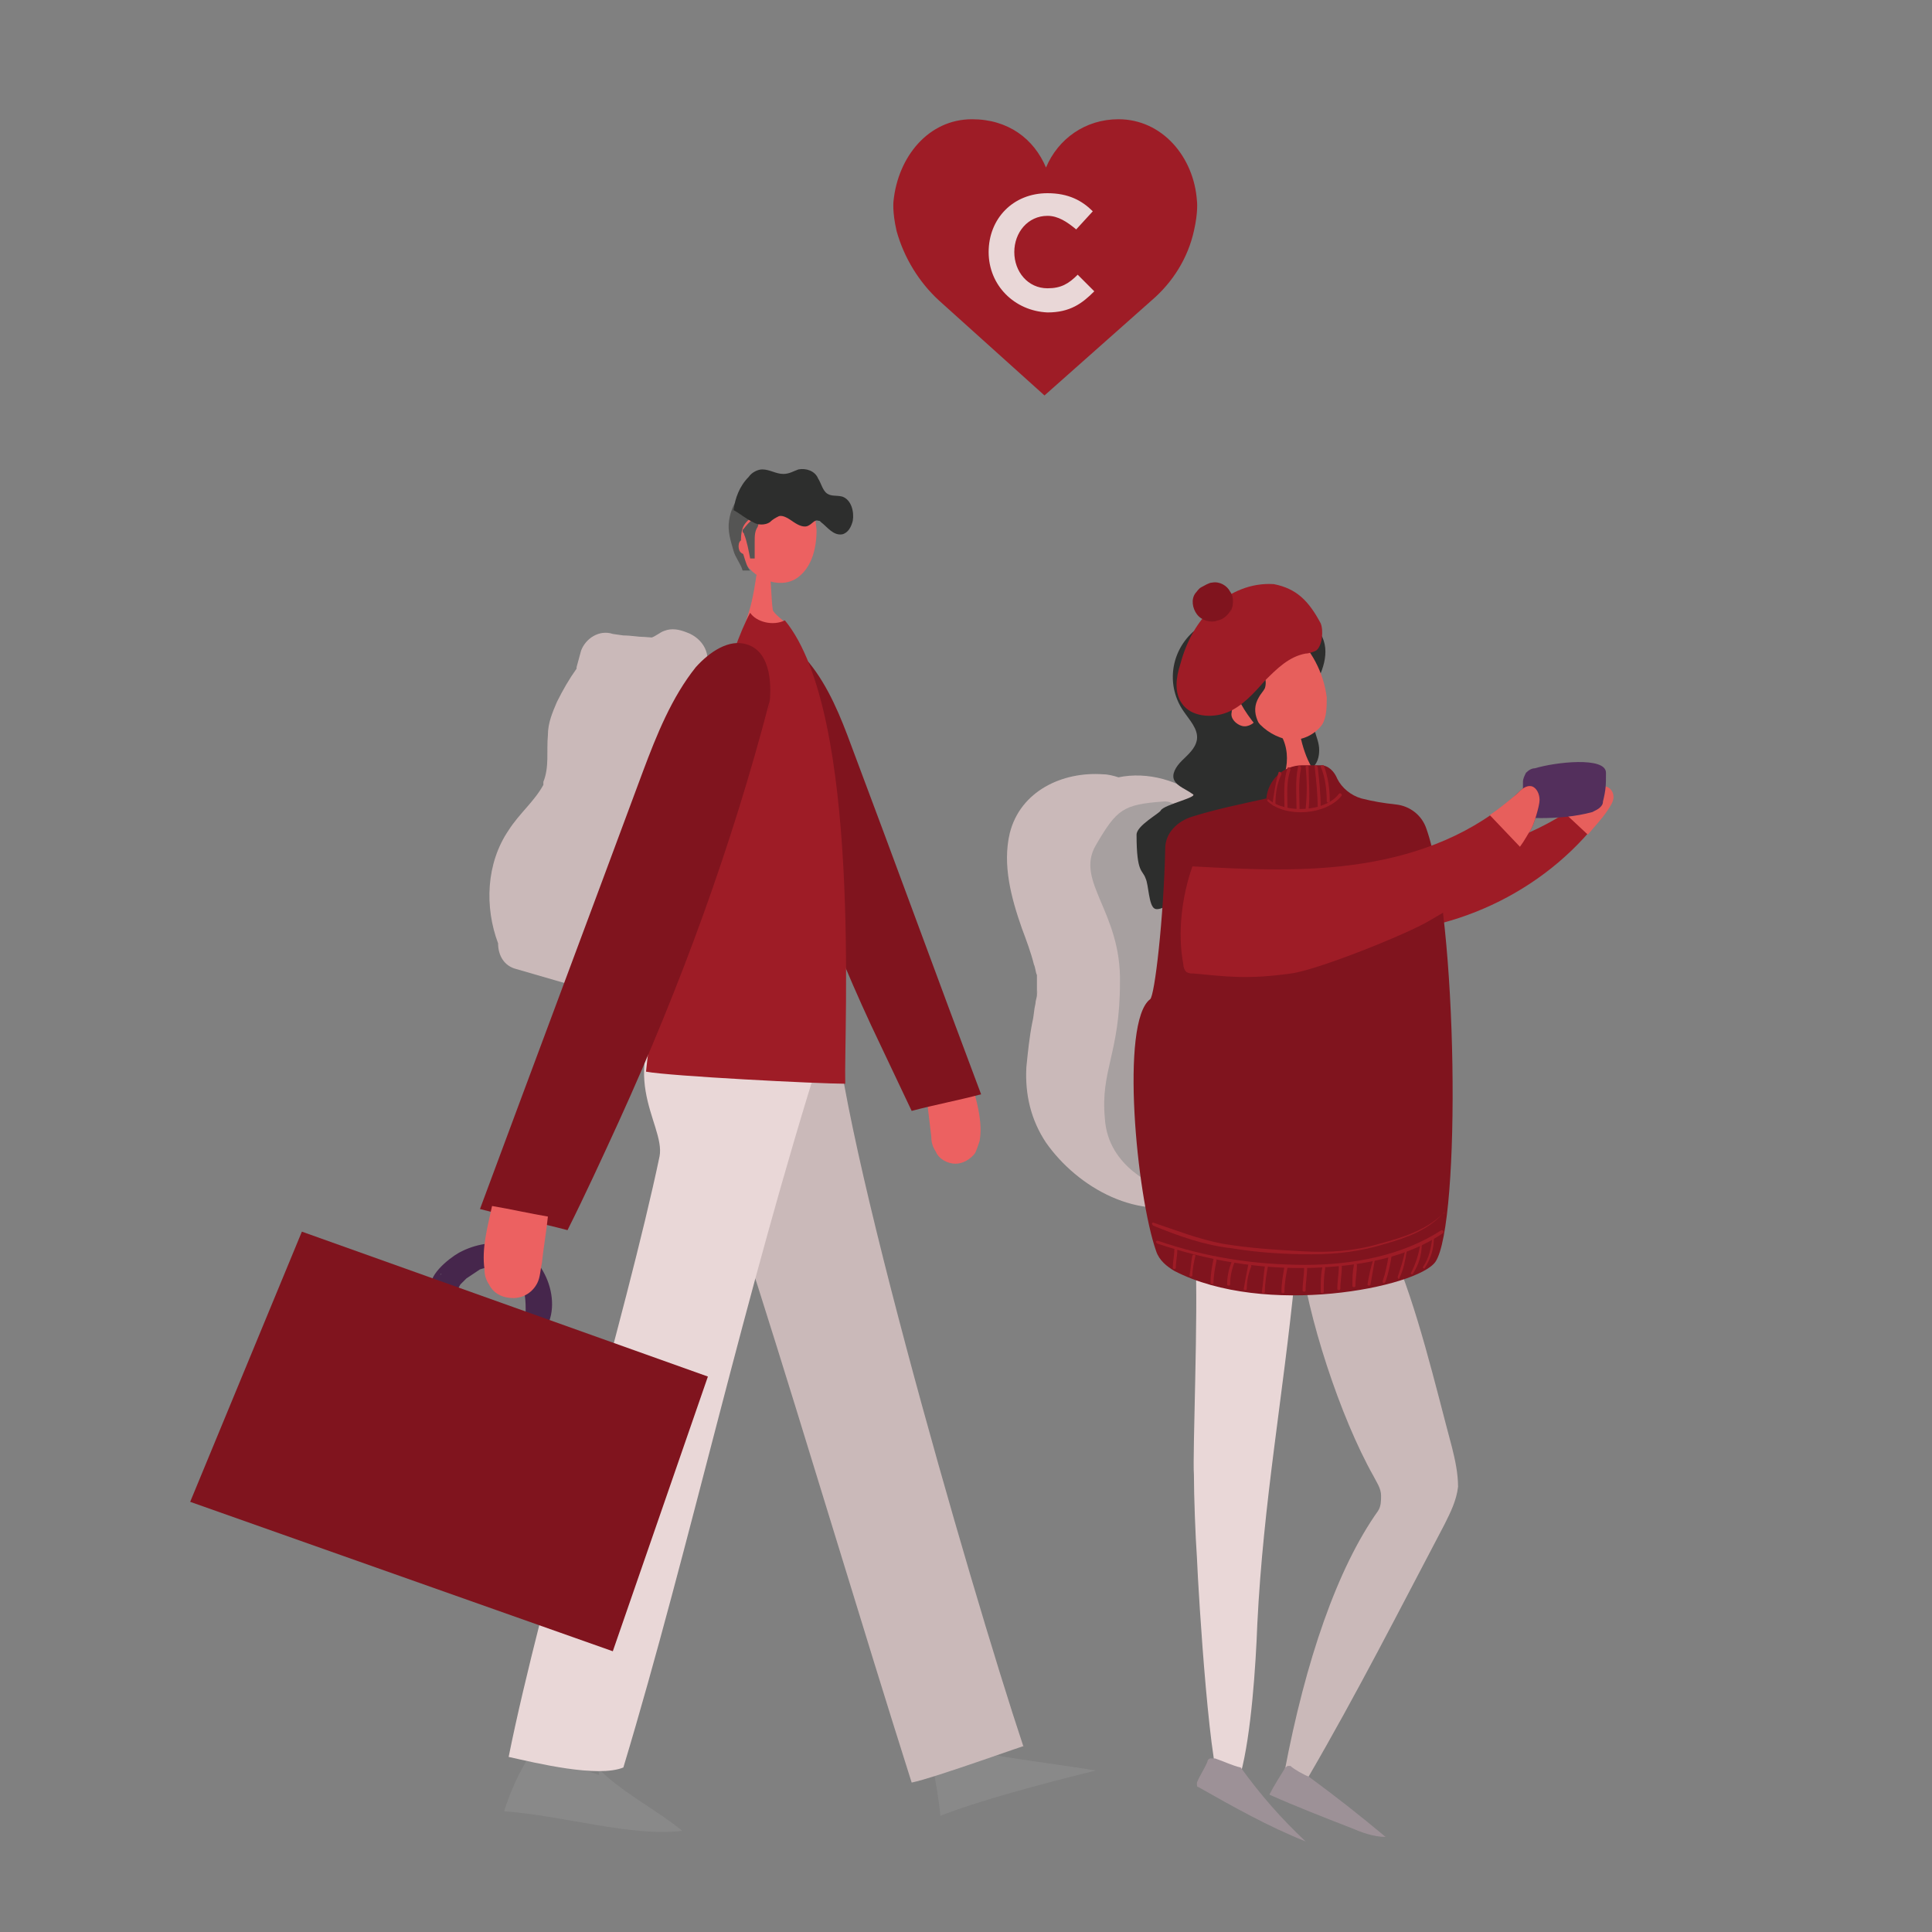 <?xml version="1.0" encoding="utf-8"?>
<!-- Generator: Adobe Illustrator 23.0.1, SVG Export Plug-In . SVG Version: 6.00 Build 0)  -->
<svg version="1.1" id="Layer_1" xmlns="http://www.w3.org/2000/svg" xmlns:xlink="http://www.w3.org/1999/xlink" x="0px" y="0px"
	 viewBox="0 0 128 128" style="enable-background:new 0 0 128 128;" xml:space="preserve">
<rect x="0" y="0" width="128" height="128" fill="#808080" stroke="none"/>
<style type="text/css">
	.st0{fill:#CAB9B9;}
	.st1{fill:#EC6161;}
	.st2{fill:#80141E;}
	.st3{fill:#898989;}
	.st4{fill:#555554;}
	.st5{fill:#2D2E2D;}
	.st6{fill:#E9D7D7;}
	.st7{fill:#9E1C26;}
	.st8{fill:#46264C;}
	.st9{fill:#A7A0A0;}
	.st10{fill:#E75F5C;}
	.st11{fill:#532F5C;}
	.st12{fill:#9D9197;}
	.st13{fill:#F7F8F9;}
</style>
<g>
	<path class="st0" d="M46.7,44.5c0.5-1.1-0.1-2.2-1.2-2.6c-0.5-0.2-1-0.3-1.5-0.1c-0.3,0.1-0.6,0.4-1,0.5c-0.5,0.2-0.9,0.3-1.4,0.2
		c-0.6,0-0.5,0.8,0,0.9c0.7,0.1,1.3-0.1,1.9-0.4c0.4-0.2,0.7-0.5,1.2-0.5c0.7,0.1,1.5,0.7,1.2,1.5C45.7,44.5,46.5,45,46.7,44.5
		L46.7,44.5z"/>
</g>
<path class="st0" d="M33,62.5c0,0.8,0.4,1.5,1.2,1.7l10.7,3.1c0.9,0.3,1.8-0.3,2.1-1.1l5.5-19.1c0.3-0.9-0.3-1.8-1.1-2.1l-4.8-1.4
	c0-0.1,0-0.2-0.1-0.3c-1-1-2.5-1-3.8-1.1c-0.4,0-0.9-0.1-1.4-0.1L40.6,42c-0.9-0.3-1.8,0.3-2.1,1.1l-0.3,1.1c0,0,0,0,0,0.1
	c-0.5,0.7-0.9,1.4-1.3,2.2c-0.3,0.7-0.6,1.4-0.6,2.2c-0.1,1.1,0.1,2.1-0.3,3.1c0,0.1,0,0.1,0,0.2c-0.6,1.1-1.6,1.9-2.3,3
	C32.2,57.2,32.1,60.1,33,62.5z M35.5,53.6l-0.1,0.3c-0.1,0.1-0.2,0.2-0.3,0.3c0,0-0.1-0.1-0.1-0.1C35.2,54,35.4,53.8,35.5,53.6z
	 M33.3,61.2c-0.1-0.6-0.2-1.3-0.2-2C33.1,59.8,33.2,60.5,33.3,61.2L33.3,61.2z"/>
<path class="st1" d="M61.4,72.8c0.1,0.8,0.2,1.7,0.3,2.5c0,0.4,0.1,0.7,0.3,1c0.2,0.5,0.8,0.8,1.3,0.8c0.5,0,1-0.3,1.3-0.7
	c0.1-0.2,0.2-0.5,0.3-0.8c0.2-1.1-0.1-2.3-0.4-3.4C63.5,72.4,62.5,72.6,61.4,72.8"/>
<path class="st2" d="M49.8,46.3c-0.2-1.4-0.2-3.1,1.1-3.6c1-0.3,2,0.4,2.7,1.2c1.3,1.6,2.1,3.6,2.8,5.5c2.9,7.7,5.7,15.4,8.6,23.1
	c-1.5,0.4-3.1,0.7-4.6,1.1c-0.9-1.9-1.8-3.8-2.7-5.7c-3.3-7.1-5.9-14.6-8-22.1"/>
<path class="st3" d="M66,116.3c1.7,0.3,4.8,0.7,6.6,1c-0.8,0.2-7,1.7-10.3,3c-0.1-1.1-0.3-2.2-0.5-3.3c1.4-0.2,2.8-0.5,4.2-1.1"/>
<path class="st3" d="M39.6,117.1c1.2,1.4,4.2,3,5.6,4.2c-3.4,0.4-7.8-1-11.8-1.3c0.4-1.3,1-2.6,1.7-3.7c0-0.1,0.1-0.1,0.1-0.1
	c0.1,0,0.1,0,0.2,0c1.4,0.5,2.9,0.9,4.3,1.4"/>
<path class="st0" d="M55.3,65.9c-0.6,6.1,9,39.3,12.5,49.8c0.7-0.3-5.9,2.1-7.4,2.4c-3.3-10.4-6.9-22.5-10.2-32.9
	c-0.7-2.1-1.3-4.2-1.9-6.4c-0.8-3-1.3-6.1-1.5-9.2c0-0.3,0-0.6,0.1-0.8c0.2-0.4,0.6-0.6,1-0.7c2-0.7,3.9-1.4,5.9-2.1"/>
<path class="st1" d="M49.4,33.1c-0.2-0.9,1-1.4,1.9-1.5c0.9-0.1,1.6,0,2.1,0.8c0.5,0.8,0.6,1.8,0.7,2.7c0,1.2-0.3,2.5-1.3,3.2
	c-1.2,0.8-3,0-3.6-1.3C48.4,35.8,48.8,34.4,49.4,33.1"/>
<path class="st1" d="M51,38c0.1,0.6,0.1,1.8,0.2,2.4c0,0.2,0.8,0.8,1,1c1,1.3,0.5,2.8,1,4.4c-2.5,0.2-2.2-1.1-4.8-1.2
	c0.3-1.3,0.8-2.8,1.2-4c0.3-0.9,0.5-2.4,0.5-2.4c0-0.1,0.1-0.2,0.2-0.2c0.1,0,0,0.2,0,0.1"/>
<path class="st1" d="M49.8,35.9c-0.1-0.3-0.5-0.5-0.8-0.3c-0.3,0.1-0.5,0.5-0.4,0.8c0.1,0.4,0.6,0.7,1,0.5"/>
<path class="st4" d="M49.3,32.6c-0.6,0.5-0.9,1.2-1,1.9c-0.1,0.7,0.1,1.3,0.3,2c0.1,0.4,0.5,0.9,0.6,1.3c0.3,0,0.3,0,0.5,0
	c-0.2-0.2-0.3-0.6-0.4-0.9c-0.2-0.6-0.3-1.3-0.1-1.9c0.2-0.6,1.1-1.1,1.7-1.3c-0.4-0.4-1.2-0.7-1.8-0.8"/>
<path class="st1" d="M49.7,36c-0.1-0.2-0.4-0.3-0.6-0.2c-0.2,0.1-0.2,0.5-0.1,0.7c0.1,0.2,0.4,0.3,0.7,0.2"/>
<path class="st4" d="M50.8,34c-0.3,0.2-0.5,0.5-0.6,0.9C50,35.2,50,35.5,50,35.9c0,0.4,0,0.8,0,1.1c-0.1,0-0.2,0-0.3,0
	c-0.1-0.5-0.2-1.1-0.4-1.6c0-0.1-0.1-0.1-0.1-0.2c0-0.1,0-0.1,0.1-0.2C49.6,34.6,50.1,34.1,50.8,34"/>
<path class="st5" d="M48.6,33.8c0.1-0.8,0.4-1.6,1-2.2c0.2-0.3,0.6-0.5,0.9-0.5c0.5,0,0.9,0.3,1.4,0.3c0.4,0,0.7-0.2,1-0.3
	c0.5-0.1,1.1,0.1,1.3,0.6c0.2,0.3,0.3,0.8,0.6,1c0.3,0.2,0.6,0.1,1,0.2c0.6,0.2,0.8,1,0.7,1.6c-0.1,0.4-0.3,0.8-0.7,0.9
	c-0.6,0.1-1-0.5-1.4-0.8c-0.1-0.1-0.1-0.1-0.2-0.1c-0.2-0.1-0.4,0.2-0.6,0.3c-0.3,0.2-0.7,0-1-0.2c-0.3-0.2-0.7-0.5-1-0.4
	c-0.2,0.1-0.4,0.2-0.6,0.4c-0.3,0.2-0.8,0.2-1.1,0C49.3,34.3,49,34,48.6,33.8"/>
<path class="st6" d="M55.3,65.9c-0.5,1.1-0.5,2.3-0.8,3.5c-5.2,16.4-8.8,33.1-13.2,47.7c-1.7,0.7-5.8-0.3-7.6-0.7
	c2.1-10.5,7.8-29.3,10-39.8c0.4-2.2-3.3-5.6,1.3-11C48.7,66.5,52,64,55.3,65.9"/>
<path class="st7" d="M52,41.1c5.1,6.2,3.9,27.2,4,30.7c-1.8,0-11.6-0.5-13.2-0.8c0.7-6.8,4.1-25.2,6.9-30.4
	C50.1,41.2,51.2,41.5,52,41.1"/>
<path class="st2" d="M50.9,47.2c0.3-1.7,0.2-4-1.4-4.5c-1.2-0.4-2.5,0.5-3.4,1.5c-1.6,2-2.6,4.5-3.5,6.9c-3.6,9.7-7.2,19.3-10.8,29
	c1.9,0.5,3.9,0.9,5.8,1.4c1.2-2.4,2.3-4.8,3.4-7.2c4.1-9,7.5-18.3,10-27.9"/>
<g>
	<g>
		<path class="st8" d="M35.8,88.5c1.7-1.8,0.4-5.4-1.9-6c-1.1-0.3-2.4-0.1-3.5,0.5c-0.7,0.4-2.2,1.6-1.8,2.5
			c0.2,0.5,0.8,0.9,1.3,0.5c0,0,0,0,0,0c0.4-0.2,0.6-0.8,0.3-1.2c0,0,0,0,0,0c-0.6-0.8-1.8-0.3-1.6,0.7c0,0,0,0,0,0
			c0.2-0.4,0.4-0.7,0.6-1.1c0,0,0,0,0,0c0.4,0.2,0.7,0.4,1.1,0.6c0,0.4,0,0.5,0.2,0.1c0.1-0.1,0.2-0.2,0.4-0.4
			c0.3-0.2,0.6-0.4,0.9-0.6c0.6-0.2,1.3-0.3,1.9,0c1.4,0.8,1.1,2.6,1.1,3.9C34.9,88.5,35.5,88.8,35.8,88.5L35.8,88.5z"/>
	</g>
	<polygon class="st2" points="12.6,99.5 40.6,109.4 46.9,91.2 20,81.6 	"/>
</g>
<path class="st1" d="M36.3,80.6c-0.1,1-0.3,2.1-0.4,3.1c-0.1,0.4-0.1,0.9-0.3,1.3c-0.3,0.6-0.9,1-1.6,1c-0.7,0-1.3-0.3-1.6-0.9
	c-0.2-0.3-0.3-0.6-0.3-1c-0.2-1.4,0.2-2.8,0.5-4.2c1.2,0.2,2.5,0.5,3.7,0.7"/>
<g>
	<path class="st0" d="M35.8,54.2c0.3-0.2,0.5-0.5,0.5-0.8c0-0.2-0.1-0.5-0.3-0.5c-0.2,0-0.5,0.1-0.5,0.3c0,0,0,0.1,0,0.1
		c0,0,0,0,0,0c0,0,0,0.1,0,0.1c0,0,0,0,0,0.1c0,0,0,0,0,0c0,0,0,0,0,0c0,0-0.1,0.1,0,0c-0.2,0.1-0.3,0.4-0.2,0.6
		C35.3,54.2,35.6,54.3,35.8,54.2L35.8,54.2z"/>
</g>
<g>
	<path class="st0" d="M34.8,53.8c0,0.2-0.1,0.4-0.1,0.5c0,0.2,0,0.4,0.2,0.5c0.2,0.1,0.4,0,0.5-0.2c0.1-0.1,0.1-0.2,0.2-0.3
		c-0.3-0.1-0.5-0.1-0.8-0.2c0,0.2,0,0.4-0.1,0.6c0,0.2,0.2,0.4,0.4,0.4c0.3,0,0.4-0.2,0.4-0.4c0-0.2,0-0.4,0.1-0.6
		c0-0.2-0.2-0.4-0.3-0.4c-0.2-0.1-0.4,0-0.5,0.2c-0.1,0.1-0.1,0.2-0.2,0.3c0.3,0.1,0.5,0.2,0.8,0.3c0-0.2,0.1-0.4,0.1-0.5
		c0-0.2-0.1-0.5-0.3-0.5C35.2,53.5,34.9,53.6,34.8,53.8L34.8,53.8z"/>
</g>
<g>
	<path class="st0" d="M32.7,59.7c0.2,0.8,0.3,1.6,0.6,2.3c0.2,0.5,1,0.3,0.8-0.2c-0.1-0.2-0.1-0.3-0.1-0.5c0-0.6-0.8-0.6-0.9,0
		c0,0.3,0,0.5,0.1,0.7c0.3-0.1,0.6-0.2,0.8-0.2c-0.3-0.8-0.4-1.5-0.6-2.3C33.4,59,32.5,59.2,32.7,59.7L32.7,59.7z"/>
</g>
<g>
	<path class="st0" d="M74.6,71.8c0-0.1,0-0.2-0.1-0.2C74.5,71.7,74.5,71.7,74.6,71.8C74.5,71.8,74.6,71.8,74.6,71.8z"/>
	<path class="st0" d="M81.4,75.5c-0.5-1.6-2.3-2.9-4-2.3c-0.1,0-0.4,0.1-0.5,0.1c-0.1,0-0.1,0-0.2,0c0,0-0.1,0-0.1,0
		c-0.1,0-0.3-0.1-0.4-0.1c-0.1,0-0.1,0-0.1,0c-0.2-0.1-0.4-0.2-0.4-0.3c-0.1-0.1-0.5-0.4-0.4-0.3c-0.1-0.1-0.3-0.3-0.3-0.3
		c-0.1-0.1-0.1-0.2-0.2-0.2c0,0-0.1-0.2-0.2-0.3c0,0.1,0,0.2,0-0.1c0,0,0,0,0,0c0,0,0-0.1-0.1-0.1c0,0,0,0,0-0.1c0,0,0,0,0,0
		c0,0,0,0,0-0.1c0-0.1,0-0.2,0-0.3c0-0.4,0-0.8,0.1-1.2c0,0,0-0.1,0-0.1c0-0.1,0-0.2,0-0.2c0.1-0.3,0.1-0.7,0.2-1
		c0.2-0.9,0.3-1.8,0.4-2.6c0.2-1.8-0.2-3.5-0.8-5.2c-0.3-0.7-0.5-1.4-0.7-2.2c0-0.1-0.1-0.2-0.1-0.3c0.6,0.1,1.2-0.1,1.8-0.4
		c0.1,0,0.1,0,0.1,0c1.3,0.8,3.1,0.8,4.2-0.3c1.2-1.3,1.3-3.4,0-4.6c-1.5-1.3-3.7-1.9-5.6-1.5c-0.3-0.1-0.7-0.2-1-0.2
		c-2.7-0.2-5.5,1.1-6.2,3.9c-0.5,2.1,0.1,4.3,0.8,6.3c0.3,0.8,0.6,1.6,0.8,2.4c0.1,0.2,0.1,0.5,0.2,0.7c0,0.4,0,0.9,0,1.3
		c0-0.1,0.1-0.6,0,0c0,0.2-0.1,0.4-0.1,0.6c-0.1,0.4-0.1,0.8-0.2,1.2c-0.2,1-0.3,2-0.4,3c-0.1,1.8,0.3,3.5,1.3,5
		c2.1,3,6.2,5.3,9.9,3.9C80.7,79,82,77.3,81.4,75.5z"/>
</g>
<path class="st0" d="M75.5,76.5L75.5,76.5c2.7,0,5-2.2,5-5V57.3c0-2.7-2.2-5-5-5h0c-2.7,0-5,2.2-5,5v14.1
	C70.5,74.2,72.7,76.5,75.5,76.5z"/>
<path class="st9" d="M77.1,78.8c-0.4-0.2-3.7-1.4-3.9-4.7c-0.3-3.2,1-4.3,1-9c0.1-4.7-3-6.7-1.6-9.1c1.4-2.4,1.8-2.7,4.5-2.9
	c2.8-0.2,3.8,10.4,3.8,10.4"/>
<path class="st5" d="M86.9,45.8c0.7-1.2,1.3-2.6,0.6-3.8c-0.4-0.7-1.1-1.2-2-1.5c-0.8-0.3-1.8-0.3-2.7-0.2c-1.4,0.2-2.8,0.7-3.8,1.6
	c-1.5,1.4-1.7,3.6-0.6,5.2c0.4,0.6,1,1.2,0.9,1.9c-0.1,0.6-0.6,1-1,1.4c-0.4,0.4-0.7,0.9-0.5,1.3c0.2,0.4,0.8,0.6,1.2,0.9
	c0.5,0.2-1.9,0.7-2.1,1.1c-0.1,0.2-1.6,1-1.6,1.6c0,2.6,0.4,2.3,0.6,2.9c0.2,0.4,0.2,1.8,0.6,2c0.7,0.4,4.3-2.8,5-2.5
	c-0.3-0.6-0.6-1.4-0.2-2C82,55,83.6,54.9,84,54c0.1-0.4,0-0.8,0.1-1.2c0.1-0.6,0.5-1.1,1.1-1.3c0.5-0.2,1.2-0.2,1.7-0.6
	c0.4-0.3,0.5-0.8,0.5-1.2c0-0.5-0.2-0.9-0.3-1.3C86.8,47.6,86.8,46.7,86.9,45.8c0-0.1,0.1-0.2,0.2-0.1"/>
<path class="st7" d="M90.5,56.5c5.3,1,11.1-0.6,15.2-4.1c0.1-0.1,0.3-0.2,0.5-0.3c0.3,0,0.6,0.3,0.6,0.7c0,0.3-0.2,0.6-0.4,0.9
	c-3.6,5.1-9.8,8.2-16.1,8.1c-0.3-1.6-0.3-3.2,0.1-4.8"/>
<path class="st10" d="M103.7,53.9c0.7-0.5,1.4-1,2.1-1.5c0.1-0.1,0.3-0.2,0.5-0.3c0.3,0,0.6,0.3,0.6,0.7c0,0.3-0.2,0.6-0.4,0.9
	c-0.4,0.6-0.9,1.1-1.3,1.6"/>
<path class="st6" d="M85.8,84.5c-0.8,8.1-2.1,15-2.5,23.1c-0.1,2.7-0.4,7.3-1.1,9.9c-0.2,0.8-0.4,1-1.2,1c-0.8,0-1.6-12.8-1.7-15.3
	c-0.1-1.4-0.2-4.1-0.2-5.5c-0.1-1.3,0.3-10.8,0.1-14.4c2,0.6,4,1.3,6,1.9"/>
<path class="st0" d="M92.2,82.7c1.7,3.9,2.9,9.1,4,13.2c0.2,0.8,0.4,1.7,0.4,2.6c-0.1,0.9-0.5,1.7-0.9,2.5c-3,5.7-5.8,11.2-9,16.7
	c-0.3,0.4-1.2,0.9-1.6,0.5c-0.2-0.2-0.1-0.6,0-0.8c1.4-7.4,3.5-13.5,6.2-17.3c0.2-0.3,0.2-0.7,0.2-1c0-0.5-0.3-0.9-0.5-1.3
	c-2.2-3.9-4.4-10.6-4.9-15"/>
<path class="st10" d="M84.5,48.2c1.2,1.3,0.9,3.4-0.3,4.7c-1.2,1.3-3,1.7-4.7,1.7c1.4,0.8,6.4,5.1,8,4.8c3-0.5,2.8-5.1,5.9-5
	c-1.7-1.4-4.2-1.2-5.8-2.7c-1.1-1-1.4-2.6-1.7-4.1c-0.4,0.2-0.7,0.3-1.1,0.5"/>
<path class="st2" d="M83.9,52.9C83.9,52.9,83.9,52.9,83.9,52.9c0.1-1.2,1.1-2.2,2.4-2.2c0.4,0,0.8,0,1.2,0c0.5,0,0.9,0.4,1.1,0.9
	c0.3,0.6,0.9,1.1,1.6,1.3c0.8,0.2,1.4,0.3,2.3,0.4c0.9,0.1,1.7,0.7,2,1.6c2.1,5.9,2.3,26.2,0.6,28.7c-1.2,1.7-11.3,3.7-17.3,0.6
	c-0.5-0.3-1-0.7-1.2-1.3c-1.3-3.7-2.4-15.2-0.4-16.7c0.3-0.2,0.9-5.4,1-10c0-1,0.8-1.8,1.8-2.1C80.6,53.6,82.1,53.3,83.9,52.9"/>
<path class="st11" d="M106.4,51.2c0,0.8,0,1.1-0.2,1.9c0,0.2-0.1,0.3-0.2,0.4c-0.1,0.1-0.3,0.2-0.5,0.3c-1.1,0.3-2.3,0.4-3.4,0.4
	c-0.4,0-0.8,0-1-0.3c-0.1-0.2-0.2-0.4-0.2-0.6c0-0.5,0-1,0-1.5c0-0.2,0.1-0.4,0.2-0.6c0.2-0.2,0.4-0.3,0.6-0.3
	C103,50.5,106.4,50.1,106.4,51.2"/>
<path class="st10" d="M83.3,41.2c-0.5-0.1-1,0.2-1.3,0.6c-0.3,0.4-0.4,1-0.3,1.5c0,0.8,0.2,1.6,0.4,2.3c0.3,0.8,0.6,1.6,1.2,2.2
	c0.5,0.6,1.3,1.1,2.1,1.2c0.8,0.1,1.7-0.3,2.2-1c0.3-0.5,0.3-1.2,0.3-1.8c-0.2-1.6-1-3.2-2.3-4.3c-0.7-0.6-1.6-1-2.5-0.7"/>
<path class="st10" d="M82.5,46.6c-0.4-0.1-0.9,0.2-0.9,0.6c-0.1,0.4,0.3,0.8,0.7,0.9c0.4,0.1,0.9-0.2,1-0.6"/>
<path class="st5" d="M86.5,41.4c0.3,0.4,0.1,1-0.3,1.2c-0.4,0.3-0.9,0.3-1.4,0.4c-0.5,0.1-1,0.4-1.1,0.9c-0.1,0.5,0.3,1.1,0.1,1.7
	c-0.1,0.2-0.3,0.4-0.4,0.6c-0.3,0.5-0.3,1-0.1,1.5c0.2,0.5,0.5,0.9,0.8,1.4c-0.8-0.9-1.6-1.8-2.1-2.9c-0.6-1.1-1-2.3-0.8-3.5
	c0.1-0.6,0.4-1.1,0.9-1.4c0.3-0.2,0.8-0.3,1.2-0.3c0.7-0.1,1.3-0.1,2,0.1C85.9,41.3,86.3,40.8,86.5,41.4"/>
<path class="st7" d="M79,57.4c3.8,0.2,7.5,0.4,11.3-0.2s7.4-2,10.2-4.6c0.3-0.3,0.6-0.6,1-0.5c0.3,0.1,0.5,0.5,0.5,0.9
	c0,0.4-0.4,1.7-0.6,2c-0.8,1.3-2.1,3.4-6.7,6c-1.5,0.9-7.5,3.3-9.2,3.5c-2.9,0.4-4.2,0.2-6.4,0c-0.2,0-0.3,0-0.5-0.1
	c-0.1-0.1-0.2-0.3-0.2-0.5C78,61.8,78.3,59.4,79,57.4"/>
<path class="st10" d="M98.7,54c0.6-0.4,1.2-0.9,1.8-1.4c0.3-0.3,0.6-0.6,1-0.5c0.3,0.1,0.5,0.5,0.5,0.9c0,0.4-0.4,1.7-0.6,2
	c-0.2,0.3-0.4,0.7-0.7,1.1"/>
<path class="st12" d="M86.7,117.7c1.9,1.4,3.3,2.5,5.1,4c-0.8,0-1.6-0.3-2.3-0.6c-1.8-0.7-3.6-1.4-5.4-2.2c0.3-0.6,0.7-1.2,1-1.7
	c0-0.1,0.1-0.1,0.2-0.2c0.1,0,0.1,0,0.2,0C85.7,117.2,86.4,117.6,86.7,117.7"/>
<path class="st12" d="M82.2,117.1c1.3,1.8,2.7,3.4,4.3,4.9c-2.5-1-4.8-2.3-7.1-3.6c-0.1,0-0.1-0.1-0.1-0.2c0-0.1,0-0.1,0-0.1
	c0.2-0.5,0.5-0.9,0.7-1.4c0-0.1,0.1-0.2,0.2-0.2c0.1,0,0.2,0,0.3,0C81.1,116.7,81.7,117,82.2,117.1"/>
<g>
	<path class="st7" d="M87.5,50.8c0.3,0.7,0.4,1.5,0.4,2.3c0,0.1,0.2,0.1,0.2,0c0-0.8-0.1-1.6-0.4-2.4C87.6,50.7,87.5,50.7,87.5,50.8
		L87.5,50.8z"/>
</g>
<g>
	<path class="st7" d="M87.1,50.8c0.1,0.9,0.2,1.8,0.2,2.7c0,0.1,0.2,0.1,0.2,0c0-0.9-0.1-1.8-0.2-2.7C87.2,50.7,87.1,50.7,87.1,50.8
		L87.1,50.8z"/>
</g>
<g>
	<path class="st7" d="M86.5,50.8c0.1,0.9,0.1,1.9,0,2.8c0,0.1,0.2,0.2,0.2,0c0.1-0.9,0-1.9,0-2.8C86.7,50.7,86.5,50.7,86.5,50.8
		L86.5,50.8z"/>
</g>
<g>
	<path class="st7" d="M86,50.8c-0.2,0.9-0.1,1.9-0.1,2.9c0,0.1,0.2,0.1,0.2,0c0-0.9-0.1-1.9,0.1-2.8C86.2,50.7,86,50.7,86,50.8
		L86,50.8z"/>
</g>
<g>
	<path class="st7" d="M85.3,50.9c-0.3,0.9-0.2,1.8-0.2,2.7c0,0.1,0.2,0.1,0.2,0c0-0.9-0.1-1.8,0.2-2.6
		C85.5,50.8,85.3,50.8,85.3,50.9L85.3,50.9z"/>
</g>
<g>
	<path class="st7" d="M84.7,51.2c-0.2,0.7-0.3,1.4-0.4,2.1c0,0.1,0.2,0.1,0.2,0c0-0.7,0.1-1.4,0.4-2C84.9,51.1,84.7,51.1,84.7,51.2
		L84.7,51.2z"/>
</g>
<g>
	<path class="st7" d="M88.7,52.6c-0.9,1.2-3.5,1.3-4.6,0.4c-0.1-0.1-0.2,0-0.1,0.1c1.2,1.1,3.9,0.9,4.9-0.4
		C88.9,52.6,88.8,52.5,88.7,52.6L88.7,52.6z"/>
</g>
<g>
	<path class="st7" d="M95.5,81.5c-2.6,1.7-5.9,2.3-9,2.3c-3.4,0-6.6-0.5-9.8-1.6c-0.1,0-0.2,0.1,0,0.2c3.3,1.1,6.7,1.7,10.2,1.6
		c3-0.1,6.2-0.6,8.7-2.3C95.7,81.6,95.6,81.5,95.5,81.5L95.5,81.5z"/>
</g>
<g>
	<path class="st7" d="M94.9,82c-0.1,0.7-0.2,1.3-0.6,1.9c-0.1,0.1,0.1,0.2,0.1,0.1c0.4-0.6,0.6-1.3,0.6-2C95,81.9,94.9,81.9,94.9,82
		L94.9,82z"/>
</g>
<g>
	<path class="st7" d="M94.1,82.4c-0.1,0.7-0.3,1.3-0.6,1.9c-0.1,0.1,0.1,0.2,0.1,0.1c0.4-0.6,0.6-1.3,0.6-2
		C94.3,82.3,94.1,82.3,94.1,82.4L94.1,82.4z"/>
</g>
<g>
	<path class="st7" d="M93.1,82.8c-0.1,0.6-0.3,1.2-0.5,1.8c0,0.1,0.1,0.2,0.1,0.1c0.3-0.6,0.4-1.2,0.5-1.8
		C93.3,82.8,93.1,82.7,93.1,82.8L93.1,82.8z"/>
</g>
<g>
	<path class="st7" d="M92,83.2c-0.1,0.6-0.2,1.1-0.4,1.7c0,0.1,0.1,0.2,0.2,0c0.2-0.6,0.3-1.1,0.4-1.7C92.2,83.1,92.1,83.1,92,83.2
		L92,83.2z"/>
</g>
<g>
	<path class="st7" d="M91,83.4c-0.2,0.6-0.3,1.1-0.4,1.7c0,0.1,0.2,0.1,0.2,0c0.1-0.6,0.2-1.1,0.3-1.7C91.2,83.4,91,83.3,91,83.4
		L91,83.4z"/>
</g>
<g>
	<path class="st7" d="M89.7,83.8c-0.1,0.5-0.1,0.9-0.1,1.4c0,0.1,0.2,0.1,0.2,0c0-0.5,0.1-0.9,0.1-1.4
		C89.9,83.7,89.7,83.7,89.7,83.8L89.7,83.8z"/>
</g>
<g>
	<path class="st7" d="M88.7,83.9c0,0.5-0.1,1-0.1,1.5c0,0.1,0.2,0.1,0.2,0c0-0.5,0.1-1,0.1-1.5C88.9,83.8,88.7,83.8,88.7,83.9
		L88.7,83.9z"/>
</g>
<g>
	<path class="st7" d="M87.6,84c-0.1,0.5-0.1,1-0.1,1.6c0,0.1,0.2,0.1,0.2,0c0-0.5,0-1,0.1-1.6C87.8,83.9,87.6,83.9,87.6,84L87.6,84z
		"/>
</g>
<g>
	<path class="st7" d="M86.4,84c0,0.5-0.1,1-0.1,1.5c0,0.1,0.2,0.1,0.2,0c0-0.5,0.1-1,0.1-1.5C86.6,83.9,86.4,83.9,86.4,84L86.4,84z"
		/>
</g>
<g>
	<path class="st7" d="M85.2,84c0.1,0,0.1-0.2,0-0.2C85.1,83.8,85.1,84,85.2,84L85.2,84z"/>
</g>
<g>
	<path class="st7" d="M85.1,83.9c-0.1,0.6-0.2,1.1-0.2,1.7c0,0.1,0.2,0.1,0.2,0c0-0.6,0.1-1.1,0.2-1.6
		C85.3,83.9,85.2,83.8,85.1,83.9L85.1,83.9z"/>
</g>
<g>
	<path class="st7" d="M83.8,83.9c-0.1,0.6-0.1,1.1-0.2,1.7c0,0.1,0.2,0.1,0.2,0c0-0.6,0.1-1.1,0.2-1.7C84,83.8,83.8,83.8,83.8,83.9
		L83.8,83.9z"/>
</g>
<g>
	<path class="st7" d="M82.7,83.8c-0.1,0.5-0.2,1-0.3,1.6c0,0.1,0.2,0.1,0.2,0c0-0.5,0.1-1,0.3-1.5C82.9,83.7,82.8,83.7,82.7,83.8
		L82.7,83.8z"/>
</g>
<g>
	<path class="st7" d="M81.6,83.6c-0.2,0.5-0.3,1-0.3,1.5c0,0.1,0.2,0.1,0.2,0c0-0.5,0.1-1,0.3-1.5C81.8,83.5,81.7,83.5,81.6,83.6
		L81.6,83.6z"/>
</g>
<g>
	<path class="st7" d="M80.4,83.4c-0.1,0.5-0.2,1-0.2,1.6c0,0.1,0.2,0.1,0.2,0c0-0.5,0.1-1,0.2-1.5C80.6,83.4,80.4,83.3,80.4,83.4
		L80.4,83.4z"/>
</g>
<g>
	<path class="st7" d="M79,83.2c-0.1,0.4-0.1,0.9-0.2,1.3c0,0.1,0.2,0.1,0.2,0c0-0.4,0.1-0.9,0.2-1.3C79.2,83.1,79,83.1,79,83.2
		L79,83.2z"/>
</g>
<g>
	<path class="st7" d="M77.8,82.8c0,0.4-0.1,0.8-0.1,1.2c0,0.1,0.2,0.1,0.2,0c0-0.4,0.1-0.8,0.1-1.2C78,82.7,77.8,82.7,77.8,82.8
		L77.8,82.8z"/>
</g>
<g>
	<path class="st7" d="M95.6,80.4c-1.1,1.1-2.7,1.6-4.2,2c-1.7,0.5-3.4,0.6-5.1,0.5c-1.8-0.1-3.5-0.2-5.3-0.5
		c-1.6-0.3-3.1-0.9-4.6-1.4c-0.1,0-0.1,0.1,0,0.2c1.7,0.7,3.4,1.3,5.2,1.5c1.8,0.3,3.6,0.4,5.3,0.4c1.7,0,3.3-0.2,4.9-0.7
		c1.4-0.4,2.8-0.9,3.8-2C95.8,80.4,95.7,80.3,95.6,80.4L95.6,80.4z"/>
</g>
<g>
	<path class="st13" d="M83.7,41.7c-0.3,0.1-0.5,0.2-0.6,0.5c-0.2,0.7,0.4,0.5-0.5,1.3c-0.2,0.2-0.4,0.3-0.5,0.5
		c-0.2,0.5,0.2,0.9,0.1,1.4c0,0.1,0.2,0.2,0.2,0.1c0.1-0.2,0-0.4,0-0.6c-0.1-0.5-0.2-0.6,0.2-1c0.6-0.6,0.1,0,0.5-0.4
		c0.4-0.4,0.2-1.6,0.7-1.7C83.9,41.8,83.8,41.7,83.7,41.7L83.7,41.7z"/>
</g>
<g>
	<path class="st13" d="M82.2,41.5c0.2,0.8-0.8,0.9-1.1,1.5c-0.2,0.5,0.3,0.9,0.1,1.3c-0.1,0.4-0.4,0.6-0.5,1c0,0.3,0.1,0.6,0.3,0.9
		c0.1,0.1,0.2,0,0.1-0.1c-0.9-1,0.1-1.1,0.3-1.6c0.1-0.3-0.2-0.6-0.2-0.9c-0.1-1,1.3-1.1,1-2.1C82.4,41.3,82.2,41.4,82.2,41.5
		L82.2,41.5z"/>
</g>
<path class="st7" d="M84.4,38.7c-1.5-0.1-2.9,0.5-4,1.5c-1.1,1-1.8,2.3-2.2,3.8c-0.3,0.9-0.4,1.9,0.1,2.6c0.6,0.9,2,1,3,0.6
	c1-0.4,1.8-1.3,2.5-2.1c0.8-0.8,1.6-1.6,2.7-1.8c0.2,0,0.5-0.1,0.7-0.2c0.4-0.3,0.5-1.3,0.3-1.8C86.7,39.8,85.9,39,84.4,38.7"/>
<path class="st2" d="M81.5,40.6c0.2-0.4,0.3-1,0-1.4c-0.2-0.4-0.7-0.7-1.2-0.6c-0.2,0-0.5,0.2-0.7,0.3c-0.2,0.1-0.3,0.3-0.4,0.4
	c-0.3,0.4-0.2,1,0.1,1.4c0.3,0.4,0.9,0.6,1.4,0.4c0.5-0.1,0.9-0.6,1-1.1"/>
<path class="st7" d="M69.3,11.1c0.8-1.9,2.6-3.2,4.8-3.2c2.9,0,5,2.5,5.2,5.4c0,0,0.1,0.7-0.2,2c-0.4,1.8-1.4,3.4-2.8,4.6l-7.1,6.3
	l-7-6.3c-1.3-1.2-2.3-2.8-2.8-4.6c-0.3-1.3-0.2-2-0.2-2c0.3-2.9,2.3-5.4,5.2-5.4C66.8,7.9,68.5,9.2,69.3,11.1z"/>
<g>
	<path class="st6" d="M65.5,16.7L65.5,16.7c0-2.2,1.6-3.9,3.9-3.9c1.4,0,2.3,0.5,3,1.2l-1.1,1.2c-0.6-0.5-1.2-0.9-1.9-0.9
		c-1.3,0-2.2,1.1-2.2,2.4v0c0,1.3,0.9,2.4,2.2,2.4c0.9,0,1.4-0.3,2-0.9l1.1,1.1c-0.8,0.8-1.6,1.4-3.1,1.4
		C67.2,20.6,65.5,18.9,65.5,16.7z"/>
</g>
</svg>
